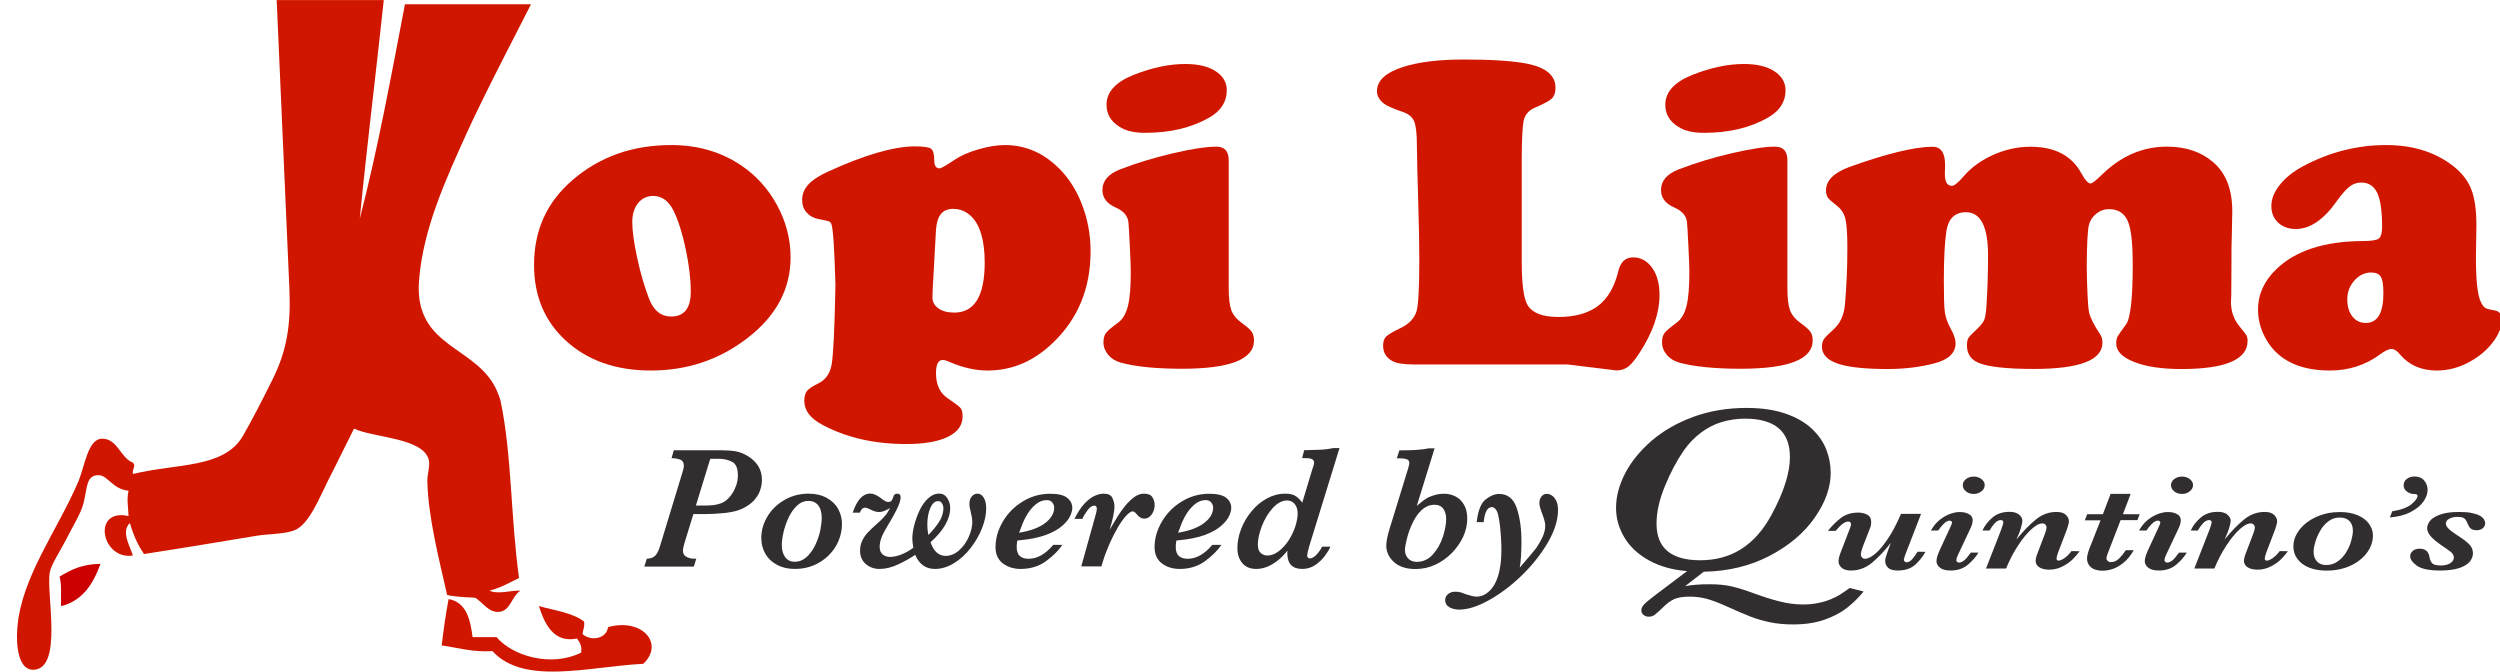 <?xml version="1.0" encoding="UTF-8"?> <!-- Generator: Adobe Illustrator 16.0.0, SVG Export Plug-In . SVG Version: 6.00 Build 0) --> <svg xmlns="http://www.w3.org/2000/svg" xmlns:xlink="http://www.w3.org/1999/xlink" id="Layer_1" x="0px" y="0px" width="268px" height="72px" viewBox="0 0 268 72" style="enable-background:new 0 0 268 72;" xml:space="preserve"> <style type="text/css"> <![CDATA[ .st0{fill:#CC0000;} .st1{fill:#322E2F;} .st2{fill:#D11600;} ]]> </style> <g> <path class="st1" d="M199.78,63.41c-0.54,0.66-1.14,1.24-1.78,1.75s-1.45,0.93-2.41,1.27s-2.1,0.51-3.4,0.51 c-0.89,0-1.72-0.08-2.48-0.24c-0.76-0.16-1.46-0.36-2.1-0.62c-0.64-0.25-1.46-0.6-2.45-1.05c-0.86-0.39-1.59-0.67-2.17-0.83 s-1.21-0.24-1.87-0.24c-0.71,0-1.25,0.09-1.64,0.26c-0.38,0.18-0.78,0.46-1.18,0.86c-0.4,0.39-0.7,0.66-0.89,0.81 s-0.42,0.22-0.69,0.22c-0.19,0-0.36-0.06-0.53-0.19c-0.16-0.13-0.24-0.29-0.24-0.49c0-0.21,0.1-0.43,0.31-0.65 c0.21-0.22,0.63-0.57,1.27-1.05l3.33-2.51c-1.56-0.12-2.91-0.5-4.06-1.13c-1.15-0.63-2.03-1.43-2.64-2.43 c-0.61-1-0.92-2.07-0.92-3.22c0-1.22,0.33-2.46,0.98-3.71c0.65-1.25,1.6-2.41,2.83-3.48c1.24-1.06,2.72-1.92,4.47-2.56 c1.74-0.64,3.64-0.96,5.71-0.96c1.63,0,3.03,0.21,4.21,0.62c1.17,0.41,2.12,0.96,2.82,1.64c0.71,0.68,1.22,1.42,1.53,2.23 s0.46,1.63,0.46,2.47c0,1.57-0.57,3.17-1.71,4.8c-1.14,1.64-2.75,3-4.83,4.09s-4.44,1.66-7.07,1.71l-2,1.55 c0.71-0.14,1.59-0.21,2.62-0.21c0.92,0,1.72,0.08,2.4,0.24c0.68,0.16,1.51,0.42,2.48,0.78c0.91,0.33,1.78,0.61,2.63,0.82 c0.85,0.22,1.68,0.33,2.5,0.33c0.59,0,1.14-0.05,1.65-0.16c0.51-0.1,0.96-0.24,1.36-0.41c0.39-0.17,0.71-0.32,0.94-0.47 c0.23-0.14,0.59-0.39,1.07-0.73L199.78,63.41z M191.88,49c0-2.75-1.61-4.12-4.82-4.12c-0.84,0-1.66,0.12-2.45,0.35 c-0.79,0.23-1.54,0.61-2.24,1.13c-0.71,0.52-1.34,1.18-1.91,1.99c-0.76,1.12-1.43,2.4-2.01,3.83c-0.58,1.43-0.87,2.74-0.87,3.95 c0,2.62,1.56,3.93,4.69,3.93c3.34,0,5.88-1.62,7.63-4.86C191.23,52.75,191.88,50.69,191.88,49z"></path> <path class="st1" d="M206.41,59.15c-0.25,0.47-0.61,0.93-1.07,1.36c-0.47,0.43-1.1,0.65-1.9,0.65c-0.49,0-0.84-0.1-1.05-0.31 c-0.2-0.21-0.3-0.45-0.3-0.73c0-0.12,0.03-0.28,0.09-0.47c0.06-0.19,0.13-0.41,0.22-0.65l0.3-0.81c-0.64,0.83-1.31,1.53-1.99,2.11 c-0.69,0.58-1.45,0.86-2.29,0.86c-0.43,0-0.76-0.1-0.99-0.29c-0.23-0.2-0.34-0.43-0.34-0.69c0-0.25,0.08-0.59,0.25-1.02l0.91-2.36 c0.12-0.29,0.18-0.49,0.18-0.62c0-0.06-0.02-0.12-0.07-0.18c-0.04-0.06-0.12-0.09-0.23-0.09c-0.36,0-0.8,0.33-1.35,1h-0.83 c0.41-0.52,0.87-0.98,1.37-1.37s1.13-0.59,1.89-0.59c0.35,0,0.66,0.07,0.95,0.22s0.43,0.41,0.43,0.81c0,0.23-0.04,0.44-0.12,0.63 l-0.74,1.9c-0.17,0.44-0.25,0.76-0.25,0.95c0,0.1,0.04,0.21,0.12,0.3c0.08,0.1,0.2,0.14,0.34,0.14c0.28,0,0.63-0.17,1.05-0.51 s0.87-0.87,1.36-1.59s0.97-1.63,1.44-2.71h2.15l-1.69,4.36c-0.11,0.31-0.16,0.5-0.16,0.56s0.03,0.12,0.09,0.18 c0.06,0.06,0.12,0.09,0.19,0.09c0.22,0,0.44-0.12,0.64-0.36c0.2-0.24,0.39-0.5,0.55-0.77H206.41z"></path> <path class="st1" d="M212.76,52.01c0,0.26-0.12,0.48-0.35,0.66s-0.5,0.28-0.82,0.28c-0.34,0-0.62-0.09-0.84-0.28 c-0.23-0.18-0.34-0.4-0.34-0.66c0-0.25,0.11-0.46,0.34-0.65c0.22-0.18,0.51-0.27,0.84-0.27c0.22,0,0.41,0.04,0.59,0.13 c0.18,0.08,0.32,0.19,0.42,0.33C212.71,51.68,212.76,51.83,212.76,52.01z M212.09,59.24c-0.24,0.41-0.6,0.84-1.1,1.27 s-1.13,0.65-1.88,0.65c-0.51,0-0.89-0.1-1.14-0.3c-0.25-0.2-0.38-0.43-0.38-0.7c0-0.28,0.11-0.66,0.33-1.15l1.17-2.53 c0.11-0.23,0.17-0.38,0.17-0.47c0-0.05-0.03-0.1-0.08-0.14c-0.05-0.04-0.12-0.06-0.18-0.06c-0.2,0-0.43,0.13-0.67,0.38 c-0.25,0.25-0.43,0.48-0.55,0.68h-0.79c0.36-0.63,0.82-1.11,1.39-1.46c0.57-0.34,1.14-0.52,1.71-0.52c0.4,0,0.73,0.08,0.99,0.23 c0.26,0.15,0.39,0.36,0.39,0.62c0,0.27-0.07,0.54-0.2,0.82l-1.41,3c-0.1,0.21-0.14,0.38-0.14,0.5c0,0.06,0.03,0.11,0.08,0.17 c0.06,0.05,0.12,0.08,0.19,0.08c0.18,0,0.37-0.08,0.56-0.23s0.43-0.43,0.72-0.84H212.09z"></path> <path class="st1" d="M222.93,59.09c-0.17,0.25-0.4,0.53-0.7,0.83c-0.3,0.3-0.67,0.57-1.12,0.8c-0.45,0.23-0.93,0.35-1.44,0.35 c-0.45,0-0.8-0.09-1.06-0.26c-0.26-0.17-0.39-0.4-0.39-0.68c0-0.22,0.08-0.52,0.23-0.9l0.66-1.73c0.19-0.47,0.28-0.79,0.28-0.97 c0-0.1-0.04-0.2-0.12-0.29s-0.19-0.13-0.34-0.13c-0.33,0-0.72,0.22-1.19,0.65c-0.47,0.43-0.95,1.02-1.43,1.76 c-0.48,0.74-0.9,1.55-1.26,2.43h-2.15l1.64-4.2c0.14-0.42,0.22-0.66,0.22-0.73c0-0.06-0.02-0.12-0.05-0.18 c-0.04-0.06-0.11-0.09-0.21-0.09c-0.24,0-0.46,0.12-0.67,0.35s-0.4,0.49-0.55,0.77h-0.76c0.23-0.51,0.58-0.97,1.06-1.38 s1.08-0.62,1.82-0.62c0.47,0,0.82,0.1,1.05,0.3c0.23,0.2,0.35,0.42,0.35,0.64c0,0.12-0.03,0.31-0.1,0.57 c-0.06,0.25-0.14,0.49-0.22,0.71l-0.32,0.74c0.75-0.91,1.45-1.63,2.11-2.16c0.66-0.53,1.39-0.79,2.19-0.79 c0.46,0,0.8,0.11,1.01,0.32c0.21,0.21,0.32,0.44,0.32,0.69c0,0.15-0.07,0.44-0.22,0.87l-0.95,2.49c-0.11,0.31-0.16,0.53-0.16,0.65 c0,0.05,0.02,0.09,0.06,0.14c0.04,0.04,0.09,0.06,0.16,0.06c0.17,0,0.38-0.1,0.65-0.28c0.26-0.19,0.5-0.43,0.73-0.74L222.93,59.09 L222.93,59.09z"></path> <path class="st1" d="M229.38,55.1l-0.25,0.66h-1.8l-1.37,3.54c-0.1,0.25-0.15,0.44-0.15,0.55c0,0.1,0.04,0.19,0.13,0.28 c0.09,0.08,0.19,0.13,0.32,0.13c0.35,0,0.66-0.13,0.92-0.4c0.27-0.27,0.5-0.56,0.71-0.88h0.85c-0.34,0.59-0.72,1.05-1.14,1.38 c-0.43,0.33-0.82,0.55-1.2,0.66c-0.37,0.11-0.71,0.16-1.02,0.16c-0.52,0-0.92-0.12-1.21-0.35c-0.29-0.24-0.44-0.56-0.44-0.95 c0-0.27,0.09-0.64,0.27-1.11l1.18-2.99h-1.69l0.26-0.66h1.68l0.83-2.18h2.15l-0.83,2.18h1.8V55.1z"></path> <path class="st1" d="M235.09,52.01c0,0.26-0.12,0.48-0.35,0.66s-0.5,0.28-0.82,0.28c-0.34,0-0.62-0.09-0.85-0.28 c-0.22-0.18-0.34-0.4-0.34-0.66c0-0.25,0.11-0.46,0.34-0.65c0.23-0.18,0.51-0.27,0.85-0.27c0.22,0,0.41,0.04,0.59,0.13 c0.18,0.08,0.32,0.19,0.42,0.33C235.04,51.68,235.09,51.83,235.09,52.01z M234.42,59.24c-0.24,0.41-0.6,0.84-1.1,1.27 s-1.13,0.65-1.88,0.65c-0.51,0-0.89-0.1-1.14-0.3c-0.25-0.2-0.38-0.43-0.38-0.7c0-0.28,0.11-0.66,0.33-1.15l1.17-2.53 c0.11-0.23,0.17-0.38,0.17-0.47c0-0.05-0.03-0.1-0.08-0.14c-0.05-0.04-0.12-0.06-0.18-0.06c-0.21,0-0.43,0.13-0.68,0.38 c-0.24,0.25-0.43,0.48-0.55,0.68h-0.8c0.36-0.63,0.82-1.11,1.39-1.46c0.57-0.34,1.14-0.52,1.71-0.52c0.4,0,0.73,0.08,0.99,0.23 c0.26,0.15,0.39,0.36,0.39,0.62c0,0.27-0.07,0.54-0.2,0.82l-1.41,3c-0.1,0.21-0.14,0.38-0.14,0.5c0,0.06,0.03,0.11,0.09,0.17 c0.06,0.05,0.12,0.08,0.19,0.08c0.18,0,0.37-0.08,0.56-0.23s0.43-0.43,0.72-0.84H234.42z"></path> <path class="st1" d="M245.26,59.09c-0.17,0.25-0.4,0.53-0.7,0.83c-0.3,0.3-0.67,0.57-1.12,0.8c-0.45,0.23-0.93,0.35-1.44,0.35 c-0.45,0-0.8-0.09-1.06-0.26c-0.26-0.17-0.39-0.4-0.39-0.68c0-0.22,0.08-0.52,0.23-0.9l0.66-1.73c0.19-0.47,0.28-0.79,0.28-0.97 c0-0.1-0.04-0.2-0.12-0.29s-0.2-0.13-0.34-0.13c-0.32,0-0.72,0.22-1.19,0.65c-0.47,0.43-0.95,1.02-1.43,1.76 c-0.48,0.74-0.9,1.55-1.26,2.43h-2.15l1.64-4.2c0.14-0.42,0.22-0.66,0.22-0.73c0-0.06-0.02-0.12-0.05-0.18 c-0.04-0.06-0.11-0.09-0.21-0.09c-0.23,0-0.46,0.12-0.67,0.35s-0.4,0.49-0.55,0.77h-0.76c0.23-0.51,0.58-0.97,1.06-1.38 s1.08-0.62,1.82-0.62c0.47,0,0.82,0.1,1.05,0.3c0.23,0.2,0.35,0.42,0.35,0.64c0,0.12-0.03,0.31-0.1,0.57 c-0.07,0.25-0.14,0.49-0.23,0.71l-0.32,0.74c0.75-0.91,1.45-1.63,2.11-2.16c0.66-0.53,1.38-0.79,2.19-0.79 c0.46,0,0.8,0.11,1.01,0.32c0.21,0.21,0.32,0.44,0.32,0.69c0,0.15-0.07,0.44-0.22,0.87l-0.95,2.49c-0.11,0.31-0.16,0.53-0.16,0.65 c0,0.05,0.02,0.09,0.06,0.14c0.04,0.04,0.09,0.06,0.16,0.06c0.17,0,0.38-0.1,0.65-0.28c0.26-0.19,0.5-0.43,0.73-0.74L245.26,59.09 L245.26,59.09z"></path> <path class="st1" d="M254.38,57.41c0,0.48-0.12,0.94-0.36,1.4c-0.24,0.45-0.58,0.86-1.04,1.22c-0.45,0.36-0.98,0.64-1.58,0.84 c-0.6,0.2-1.27,0.3-1.99,0.3c-0.71,0-1.33-0.11-1.87-0.32c-0.54-0.22-0.95-0.52-1.25-0.92c-0.29-0.39-0.44-0.84-0.44-1.34 c0-0.64,0.22-1.24,0.67-1.82c0.45-0.57,1.05-1.03,1.82-1.37c0.77-0.34,1.6-0.51,2.5-0.51c0.74,0,1.38,0.12,1.92,0.35 c0.54,0.23,0.94,0.54,1.21,0.93C254.24,56.55,254.38,56.96,254.38,57.41z M252.23,56.91c0-0.44-0.12-0.79-0.36-1.05 c-0.24-0.25-0.59-0.38-1.05-0.38c-0.45,0-0.86,0.13-1.21,0.4c-0.36,0.27-0.65,0.6-0.88,1.01c-0.23,0.4-0.41,0.81-0.53,1.22 s-0.18,0.76-0.18,1.06c0,0.41,0.12,0.75,0.35,1.01c0.24,0.26,0.57,0.39,0.99,0.39c0.47,0,0.9-0.13,1.26-0.4 c0.37-0.26,0.67-0.59,0.91-1c0.24-0.4,0.42-0.81,0.53-1.23C252.17,57.53,252.23,57.18,252.23,56.91z"></path> <path class="st1" d="M260.24,52.52c0,0.4-0.15,0.82-0.45,1.25s-0.76,0.8-1.37,1.12c-0.61,0.32-1.36,0.51-2.23,0.58l0.26-0.66 c0.94-0.15,1.63-0.4,2.06-0.76s0.65-0.66,0.65-0.89c0-0.08-0.03-0.13-0.08-0.16c-0.05-0.03-0.14-0.04-0.28-0.04 c-0.27,0-0.53-0.08-0.77-0.26c-0.24-0.17-0.36-0.4-0.36-0.68c0-0.28,0.12-0.51,0.34-0.68c0.22-0.17,0.5-0.26,0.82-0.26 c0.45,0,0.79,0.14,1.04,0.43C260.12,51.81,260.24,52.14,260.24,52.52z"></path> <path class="st1" d="M266.41,56.1c0,0.2-0.08,0.37-0.25,0.52c-0.16,0.15-0.39,0.22-0.67,0.22c-0.22,0-0.39-0.04-0.51-0.1 c-0.12-0.07-0.22-0.16-0.29-0.28c-0.07-0.12-0.15-0.3-0.26-0.53c-0.06-0.16-0.16-0.29-0.29-0.38c-0.13-0.09-0.37-0.14-0.72-0.14 c-0.31,0-0.6,0.06-0.84,0.19c-0.25,0.13-0.38,0.3-0.38,0.51c0,0.14,0.05,0.28,0.15,0.41c0.1,0.13,0.23,0.25,0.38,0.37 c0.15,0.12,0.38,0.28,0.69,0.49c0.59,0.38,1.02,0.7,1.28,0.97c0.27,0.26,0.4,0.59,0.4,0.97c0,0.31-0.12,0.61-0.34,0.89 c-0.23,0.28-0.61,0.51-1.14,0.69c-0.53,0.17-1.21,0.26-2.03,0.26c-1.19,0-2.02-0.17-2.5-0.52c-0.48-0.35-0.72-0.68-0.72-1.01 c0-0.21,0.09-0.4,0.28-0.57c0.19-0.17,0.43-0.24,0.74-0.24c0.62,0,0.97,0.31,1.06,0.94c0.04,0.27,0.14,0.48,0.29,0.63 c0.15,0.15,0.45,0.23,0.92,0.23c0.4,0,0.74-0.08,1-0.24s0.39-0.37,0.39-0.62c0-0.13-0.04-0.26-0.13-0.39 c-0.09-0.13-0.27-0.29-0.55-0.47c-0.49-0.32-0.89-0.61-1.21-0.86s-0.55-0.49-0.72-0.72c-0.16-0.23-0.25-0.47-0.25-0.72 c0-0.22,0.1-0.47,0.28-0.73c0.19-0.26,0.54-0.49,1.06-0.69c0.52-0.2,1.22-0.3,2.11-0.3c0.54,0,1,0.04,1.37,0.12 c0.37,0.08,0.66,0.18,0.86,0.3s0.34,0.25,0.42,0.39C266.37,55.83,266.41,55.97,266.41,56.1z"></path> </g> <g> <path class="st2" d="M71.96,15.55c2.88,0,5.4,0.75,7.58,2.24c1.56,1.07,2.81,2.46,3.75,4.18c0.98,1.79,1.46,3.67,1.46,5.62 c0,3.42-1.56,6.32-4.7,8.71c-2.99,2.28-6.41,3.42-10.27,3.42c-3.76,0-6.8-1.07-9.13-3.21c-2.27-2.08-3.4-4.78-3.4-8.12 c0-3.71,1.38-6.75,4.15-9.11C64.3,16.79,67.82,15.55,71.96,15.55z M70.07,21c-0.69,0-1.25,0.25-1.66,0.77 c-0.42,0.51-0.63,1.19-0.63,2.04c0,0.94,0.18,2.23,0.53,3.86s0.78,3.07,1.26,4.33c0.49,1.29,1.28,1.93,2.38,1.93 c1.4,0,2.1-0.89,2.1-2.67c0-1.32-0.18-2.82-0.53-4.51c-0.36-1.68-0.78-3.05-1.29-4.11C71.72,21.58,71,21.03,70.07,21z"></path> <path class="st2" d="M98.01,15.69c0.96,0,1.56,0.08,1.79,0.25s0.35,0.58,0.35,1.24c0,0.58,0.19,0.87,0.57,0.87 c0.16,0,0.69-0.3,1.58-0.9c0.68-0.46,1.54-0.84,2.58-1.14s1.99-0.46,2.84-0.46c2,0,3.79,0.69,5.36,2.08 c1.2,1.05,2.12,2.38,2.79,3.99c0.69,1.68,1.04,3.45,1.04,5.31c0,3.96-1.34,7.23-4.01,9.79c-2.06,2-4.4,3-7.03,3 c-1.34,0-2.71-0.32-4.13-0.94c-0.28-0.13-0.51-0.19-0.69-0.19c-0.47,0-0.71,0.47-0.71,1.41c0,1.24,0.42,2.14,1.25,2.69 c0.77,0.52,1.23,0.87,1.38,1.05c0.15,0.18,0.22,0.48,0.22,0.91c0,0.94-0.53,1.67-1.58,2.18c-1.05,0.51-2.54,0.77-4.46,0.77 c-3.42,0-6.4-0.68-8.97-2.05c-1.31-0.69-1.96-1.55-1.96-2.57c0-0.47,0.1-0.83,0.29-1.07c0.2-0.24,0.58-0.5,1.14-0.77 c0.82-0.38,1.32-1.06,1.5-2.05c0.18-0.99,0.32-3.84,0.41-8.54c-0.11-3.87-0.25-6.04-0.43-6.51c-0.06-0.16-0.15-0.26-0.27-0.31 c-0.12-0.05-0.51-0.13-1.17-0.26c-0.5-0.1-0.91-0.33-1.23-0.7c-0.32-0.37-0.47-0.81-0.47-1.33c0-0.63,0.22-1.18,0.66-1.66 c0.44-0.48,1.16-0.95,2.15-1.4C92.68,16.61,95.74,15.72,98.01,15.69z M100.34,24.61l-0.36,6.49c-0.01,0.27-0.02,0.53-0.02,0.78 c0,0.49,0.21,0.88,0.64,1.18c0.42,0.3,0.99,0.45,1.7,0.45c2.17,0,3.26-1.79,3.26-5.36c0-2.31-0.46-3.94-1.37-4.89 c-0.57-0.58-1.24-0.87-2.03-0.87C101.04,22.39,100.44,23.13,100.34,24.61z"></path> <path class="st2" d="M131.72,17.2v13.71c0,1.09,0.1,1.88,0.29,2.38c0.2,0.5,0.59,0.97,1.19,1.39c0.49,0.35,0.81,0.64,0.98,0.88 c0.16,0.25,0.25,0.55,0.25,0.93c0,2.03-2.57,3.04-7.72,3.04c-2.77,0-4.96-0.22-6.58-0.66c-0.55-0.16-1-0.43-1.33-0.83 c-0.33-0.4-0.51-0.84-0.51-1.34c0-0.42,0.09-0.75,0.26-0.99c0.17-0.24,0.61-0.61,1.32-1.13c0.49-0.36,0.83-0.95,1.04-1.77 c0.21-0.82,0.31-2.04,0.31-3.66c0-0.52-0.04-1.49-0.11-2.91c-0.07-1.42-0.12-2.25-0.15-2.49c-0.1-0.64-0.54-1.14-1.32-1.49 c-0.98-0.42-1.46-1.05-1.46-1.89c0-0.99,0.64-1.73,1.91-2.22c1.76-0.68,3.65-1.25,5.66-1.72c2.01-0.47,3.57-0.71,4.67-0.71 C131.29,15.73,131.72,16.22,131.72,17.2z M127.05,6.86c1.37,0,2.46,0.25,3.26,0.77c0.8,0.51,1.2,1.2,1.2,2.06 c0,1.21-0.61,2.17-1.82,2.88c-1.92,1.12-4.24,1.67-6.96,1.67c-1.15,0-2.06-0.22-2.74-0.66c-0.91-0.57-1.37-1.35-1.37-2.36 c0-1.35,0.97-2.42,2.9-3.19C123.5,7.25,125.34,6.86,127.05,6.86z"></path> <path class="st2" d="M163.13,17.18v10.83c0,2.44,0.21,4.01,0.64,4.72c0.52,0.83,1.61,1.25,3.28,1.25c1.79,0,3.21-0.4,4.25-1.18 c1.04-0.79,1.76-2.01,2.17-3.68c0.23-1.02,0.77-1.53,1.6-1.53s1.51,0.38,2.04,1.12c0.53,0.74,0.79,1.72,0.79,2.91 c0,1.95-0.72,4.04-2.17,6.25c-0.46,0.71-0.86,1.19-1.21,1.45c-0.35,0.26-0.76,0.39-1.25,0.39l-5.24-0.64h-16.5 c-1.08,0-1.85-0.13-2.29-0.38c-0.65-0.36-0.97-0.9-0.97-1.63c0-0.44,0.11-0.77,0.32-0.98c0.21-0.21,0.73-0.52,1.54-0.91 c0.9-0.42,1.47-1.02,1.72-1.79c0.2-0.64,0.3-2.53,0.3-5.64c0-1.45-0.04-3.53-0.12-6.26c-0.08-2.61-0.13-4.58-0.14-5.9 c0-1.26-0.1-2.12-0.3-2.59c-0.2-0.46-0.61-0.8-1.24-1c-1.04-0.36-1.7-0.65-1.98-0.87c-0.5-0.39-0.76-0.84-0.76-1.34 c0-1.15,0.95-2.02,2.86-2.62c1.62-0.52,3.79-0.78,6.51-0.78c3.05,0,5.33,0.16,6.84,0.47c1.95,0.42,2.93,1.27,2.93,2.55 c0,0.52-0.13,0.9-0.39,1.16c-0.26,0.25-0.89,0.59-1.9,1.02c-0.6,0.27-0.97,0.72-1.13,1.37C163.21,13.6,163.13,15,163.13,17.18z"></path> <path class="st2" d="M191.61,17.2v13.71c0,1.09,0.1,1.88,0.29,2.38c0.2,0.5,0.59,0.97,1.19,1.39c0.49,0.35,0.81,0.64,0.98,0.88 c0.17,0.25,0.25,0.55,0.25,0.93c0,2.03-2.57,3.04-7.72,3.04c-2.77,0-4.96-0.22-6.59-0.66c-0.55-0.16-0.99-0.43-1.33-0.83 c-0.34-0.4-0.51-0.84-0.51-1.34c0-0.42,0.08-0.75,0.26-0.99c0.17-0.24,0.62-0.61,1.32-1.13c0.49-0.36,0.83-0.95,1.04-1.77 c0.21-0.82,0.31-2.04,0.31-3.66c0-0.52-0.04-1.49-0.11-2.91s-0.12-2.25-0.15-2.49c-0.09-0.64-0.54-1.14-1.32-1.49 c-0.98-0.42-1.46-1.05-1.46-1.89c0-0.99,0.64-1.73,1.91-2.22c1.76-0.68,3.65-1.25,5.66-1.72c2.02-0.47,3.57-0.71,4.67-0.71 C191.18,15.73,191.61,16.22,191.61,17.2z M186.94,6.86c1.37,0,2.46,0.25,3.26,0.77c0.8,0.51,1.21,1.2,1.21,2.06 c0,1.21-0.61,2.17-1.82,2.88c-1.92,1.12-4.24,1.67-6.96,1.67c-1.15,0-2.06-0.22-2.74-0.66c-0.91-0.57-1.37-1.35-1.37-2.36 c0-1.35,0.97-2.42,2.9-3.19C183.39,7.25,185.22,6.86,186.94,6.86z"></path> <path class="st2" d="M207.16,15.73c0.9,0,1.35,0.64,1.35,1.91c0,0.02,0,0.15,0,0.4c-0.02,0.25-0.02,0.46-0.02,0.61 c0,0.85,0.25,1.27,0.75,1.27c0.27,0,0.68-0.34,1.25-1.01c0.85-0.98,1.92-1.75,3.21-2.32s2.61-0.86,3.96-0.86 c2.63,0,4.45,0.96,5.48,2.88c0.39,0.71,0.71,1.06,0.97,1.06c0.17,0,0.58-0.32,1.22-0.95c2.05-2,4.37-3,6.96-3 c2.03,0,3.69,0.56,4.98,1.68c1.35,1.17,2.03,2.91,2.03,5.24c0,0.5-0.02,1.35-0.05,2.55c-0.03,0.41-0.04,1.65-0.04,3.71 c0,1.32-0.01,2.25-0.02,2.78c-0.02,0.33-0.03,0.57-0.03,0.71c0,1.01,0.32,1.89,0.95,2.64c0.38,0.46,0.61,0.76,0.7,0.91 c0.09,0.15,0.13,0.35,0.13,0.6c0,2.01-2.37,3.02-7.1,3.02c-2.09,0-3.78-0.25-5.06-0.76c-1.28-0.5-1.92-1.16-1.92-1.98 c0-0.32,0.04-0.55,0.13-0.72s0.39-0.6,0.91-1.31c0.49-0.65,0.73-2.79,0.73-6.44c0-2.12-0.15-3.6-0.45-4.44 c-0.35-0.99-1.04-1.49-2.08-1.49c-0.52,0-0.98,0.16-1.38,0.49c-0.4,0.32-0.67,0.73-0.79,1.22c-0.14,0.57-0.22,2.08-0.23,4.53 c0.04,2.64,0.13,4.25,0.25,4.82c0.12,0.57,0.51,1.35,1.19,2.36c0.16,0.24,0.24,0.53,0.24,0.9c0,1.87-2.45,2.81-7.34,2.81 c-2.94,0-4.92-0.22-5.95-0.66c-0.82-0.35-1.23-0.96-1.23-1.84c0-0.39,0.05-0.67,0.16-0.83c0.1-0.16,0.45-0.52,1.05-1.08 c0.34-0.33,0.57-0.64,0.67-0.93s0.18-0.82,0.22-1.59c0.11-1.73,0.16-3.48,0.16-5.24c0-3.08-0.79-4.63-2.36-4.63 c-1.18,0-1.88,0.66-2.1,1.98c-0.19,1.24-0.28,3.02-0.28,5.33c0,1.73,0.03,2.87,0.11,3.4c0.07,0.53,0.26,1.09,0.58,1.68 c0.38,0.68,0.57,1.23,0.57,1.65c0,1.02-0.72,1.73-2.15,2.13c-1.56,0.42-3.27,0.64-5.14,0.64c-2.42,0-4.2-0.19-5.34-0.58 c-1.13-0.38-1.7-1-1.7-1.83c0-0.31,0.07-0.58,0.22-0.8c0.15-0.22,0.49-0.56,1.03-1.04c0.71-0.64,1.12-1.53,1.22-2.67 c0.17-1.95,0.26-3.97,0.26-6.07c0-1.49-0.07-2.54-0.22-3.13s-0.47-1.07-0.96-1.43c-0.47-0.36-0.78-0.64-0.91-0.82 c-0.13-0.19-0.2-0.45-0.2-0.78c0-1.05,0.83-1.89,2.48-2.5C202.2,16.48,205.18,15.75,207.16,15.73z"></path> <path class="st2" d="M255.8,15.55c2.74,0,5.06,0.69,6.96,2.08c1.01,0.74,1.71,1.59,2.11,2.54c0.4,0.95,0.6,2.26,0.6,3.93 l-0.05,3.52c0,2.44,0.17,4.02,0.52,4.74c0.17,0.35,0.34,0.57,0.5,0.66s0.49,0.18,0.99,0.26s0.76,0.41,0.76,0.99 c0,0.75-0.3,1.54-0.91,2.36c-0.61,0.82-1.39,1.5-2.35,2.05c-1.18,0.69-2.41,1.04-3.71,1.04c-1.65,0-2.96-0.57-3.92-1.7 c-0.33-0.41-0.64-0.61-0.92-0.61c-0.31,0-0.73,0.2-1.25,0.59c-1.57,1.15-3.36,1.72-5.36,1.72c-2.06,0-3.73-0.44-5-1.32 c-0.83-0.58-1.5-1.34-1.98-2.28c-0.49-0.93-0.73-1.91-0.73-2.94c0-1.63,0.66-3.08,1.98-4.34c2.06-1.98,5.14-2.98,9.25-3 c0.91,0,1.49-0.09,1.72-0.27c0.23-0.18,0.35-0.6,0.35-1.26c0-1.67-0.17-2.88-0.52-3.62s-0.91-1.12-1.7-1.12 c-0.47,0-0.89,0.14-1.26,0.43c-0.37,0.28-0.83,0.8-1.38,1.56c-1.4,2-2.87,2.99-4.39,2.99c-0.77,0-1.4-0.23-1.89-0.68 c-0.49-0.46-0.73-1.05-0.73-1.79c0-0.76,0.3-1.51,0.91-2.27c0.61-0.76,1.43-1.42,2.47-1.98C249.72,16.3,252.7,15.55,255.8,15.55z M254.21,29.21c-0.69,0-1.29,0.28-1.81,0.85c-0.51,0.57-0.77,1.25-0.77,2.03c0,0.76,0.18,1.37,0.54,1.83s0.84,0.7,1.44,0.7 c1.26,0,1.89-1.06,1.89-3.19c0-0.86-0.09-1.45-0.27-1.75C255.06,29.38,254.72,29.23,254.21,29.21z"></path> </g> <path class="st0" d="M10.77,60.45c-0.78,2.14-1.9,3.95-4.23,4.53c-0.02-1.08,0.09-2.31-0.15-3.17C7.58,61.08,8.85,60.45,10.77,60.45 z"></path> <g> <path class="st2" d="M29.66,0.01c3.83,0,7.65,0,11.48,0c-0.83,7.83-1.8,15.53-2.57,23.42c1.91-7.36,3.35-15.19,4.84-22.97 c4.48,0,9.03,0,13.51,0c-0.09,0.24-4.9,9.41-6.86,13.75c-2.25,4.98-4.71,10.3-5.14,15.86c-0.57,7.41,6.47,6.94,8.46,12.09 c0.09,0.23,0.25,0.64,0.3,0.91c1.19,5.69,1.06,12.37,1.96,18.89c-1.01,0.5-1.97,1.05-3.17,1.36c0.95,0.43,2.27-0.05,3.32,0 c-0.95,0.6-1.04,2.14-2.27,2.27c-1.09,0.11-1.63-0.88-2.57-1.51c-1.05-0.06-2.13-0.09-3.02-0.3c-0.81-3.63-2.04-8.29-2.12-12.24 c-0.01-0.7,0.32-1.66,0.15-2.27c-0.64-2.36-5.95-2.34-8.01-3.32c-0.93,1.82-1.82,3.7-2.87,5.74c-0.75,1.47-1.92,4.5-3.47,5.14 c-1.07,0.44-2.78,0.39-4.08,0.6c-4.05,0.67-7.92,1.32-12.09,1.96c-0.66-0.95-1.16-2.06-1.51-3.32c-1.08,0.93,0.22,2.86,0.3,3.48 c-3.36,0.51-4.42-5.12-0.45-4.23c-0.04-1.09-0.21-1.7,0-2.72c-1.7-0.15-2.22-1.63-3.17-1.66c-1.4-0.04-1.23,1.31-1.66,3.02 c-0.27,1.07-1.15,2.46-1.81,3.78c-0.6,1.19-1.68,2.81-1.81,3.63C4.94,63.69,6.81,71.81,3.52,71.8c-1.47-0.01-1.84-2.39-1.66-4.53 c0.44-5.4,4.26-10.35,6.5-15.56c0.74-1.72,1.04-4.66,2.57-4.68c1.68-0.03,1.95,2.03,3.32,2.57c0.37,0.37-0.11,0.66,0,1.21 c4.71-1.15,9.76-0.58,11.79-4.08c1.04-1.8,2.2-4.08,3.17-6.04c1.49-3.01,2-5.69,1.81-9.82C30.58,21.18,29.68,0.19,29.66,0.01z"></path> <path class="st2" d="M48.09,64.22c1.88,0.34,2.32,2.12,2.57,4.08c0.86,0,1.71,0,2.57,0c1.73,2.04,5.88,3.25,9.07,1.66 c0.11-0.76-0.17-1.14-0.45-1.51c-2.51,0.52-3.48-1.6-4.08-3.48c1.69,0.48,3.62,0.71,4.84,1.66c0.1,0.61-0.14,0.86-0.15,1.36 c0.94,0.79,2.57,0.47,2.72-0.76c3.63-1.02,6.09,1.75,3.78,3.93c-5.86,0.3-12.77,2.35-16.17-1.36c-2.14,0.13-3.67-0.36-5.44-0.61 C47.55,67.51,47.78,65.83,48.09,64.22z"></path> </g> <g> <path class="st1" d="M81.68,51.43c0,0.39-0.07,0.77-0.2,1.15c-0.13,0.38-0.35,0.72-0.65,1.06c-0.3,0.33-0.7,0.62-1.2,0.86 c-0.51,0.25-1.15,0.41-1.92,0.49s-1.5,0.12-2.18,0.12h-1.2l-0.95,3.09c-0.11,0.39-0.17,0.66-0.17,0.81c0,0.33,0.13,0.56,0.39,0.69 c0.26,0.13,0.52,0.19,0.78,0.19h0.26l-0.26,0.85h-5.31l0.27-0.85c0.39,0,0.69-0.11,0.9-0.32c0.21-0.21,0.39-0.57,0.53-1.08 l2.37-7.79c0.11-0.36,0.17-0.6,0.17-0.72c0-0.38-0.13-0.61-0.4-0.71c-0.26-0.1-0.57-0.15-0.92-0.15l0.24-0.85h5.1 c0.61,0,1.12,0.04,1.53,0.11c0.41,0.07,0.81,0.23,1.22,0.46C81.15,49.47,81.68,50.33,81.68,51.43z M79.1,50.96 c0-0.77-0.21-1.25-0.63-1.46c-0.42-0.21-0.9-0.32-1.44-0.32h-0.89l-1.54,5.01h1.11c0.98,0,1.7-0.19,2.15-0.56 c0.21-0.18,0.42-0.41,0.61-0.69c0.19-0.28,0.34-0.59,0.46-0.93C79.04,51.67,79.1,51.32,79.1,50.96z"></path> <path class="st1" d="M90.26,56.17c0,0.61-0.12,1.21-0.36,1.79c-0.24,0.58-0.59,1.1-1.05,1.56s-1,0.82-1.61,1.08 c-0.61,0.26-1.29,0.39-2.02,0.39c-0.72,0-1.35-0.14-1.89-0.42c-0.54-0.28-0.97-0.67-1.27-1.18c-0.3-0.51-0.45-1.08-0.45-1.72 c0-0.82,0.23-1.6,0.68-2.34s1.07-1.32,1.85-1.76c0.78-0.44,1.63-0.65,2.53-0.65c0.76,0,1.4,0.15,1.95,0.45 c0.54,0.3,0.96,0.69,1.23,1.19S90.26,55.6,90.26,56.17z M88.09,55.53c0-0.57-0.12-1.02-0.36-1.34c-0.24-0.32-0.6-0.49-1.07-0.49 c-0.46,0-0.87,0.17-1.23,0.51c-0.36,0.34-0.66,0.78-0.9,1.29c-0.24,0.52-0.42,1.04-0.54,1.57c-0.12,0.53-0.18,0.98-0.18,1.36 c0,0.53,0.12,0.96,0.36,1.29c0.24,0.33,0.58,0.5,1.01,0.5c0.49,0,0.91-0.17,1.29-0.51c0.38-0.34,0.68-0.77,0.93-1.29 s0.42-1.04,0.54-1.58C88.03,56.32,88.09,55.88,88.09,55.53z"></path> <path class="st1" d="M105.72,54.49c0,0.67-0.15,1.38-0.44,2.12c-0.29,0.75-0.7,1.45-1.22,2.13c-0.52,0.67-1.12,1.22-1.79,1.63 c-0.67,0.41-1.35,0.62-2.04,0.62c-0.99,0-1.69-0.5-2.12-1.51c-0.53,0.36-1.14,0.7-1.82,1.02s-1.35,0.49-2.01,0.49 c-0.56,0-1.04-0.17-1.46-0.52c-0.41-0.35-0.62-0.83-0.62-1.44c0-0.4,0.08-0.76,0.24-1.09s0.37-0.63,0.62-0.89 c0.25-0.27,0.6-0.59,1.04-0.98c0.16-0.14,0.34-0.31,0.54-0.52c0.2-0.21,0.32-0.34,0.37-0.41c0.04-0.06,0.11-0.17,0.2-0.32 c0.09-0.15,0.16-0.27,0.21-0.36c-0.23,0.13-0.44,0.23-0.62,0.31c-0.18,0.08-0.37,0.12-0.57,0.12c-0.27,0-0.57-0.09-0.9-0.26 c-0.26-0.14-0.46-0.21-0.59-0.21c-0.25,0-0.44,0.18-0.56,0.54h-0.77c0.45-1.36,1.08-2.05,1.88-2.05c0.38,0,0.83,0.22,1.37,0.66 c0.21,0.16,0.4,0.24,0.57,0.24c0.15,0,0.27-0.05,0.34-0.14c0.07-0.09,0.14-0.24,0.2-0.43c0.06-0.21,0.19-0.32,0.4-0.32 c0.25,0,0.38,0.13,0.38,0.38c0,0.29-0.13,0.72-0.4,1.27c-0.27,0.55-0.48,0.94-0.64,1.18c-0.25,0.42-0.44,0.76-0.59,1.01 c-0.14,0.25-0.26,0.48-0.35,0.68c-0.09,0.2-0.15,0.4-0.2,0.6c-0.05,0.2-0.07,0.4-0.07,0.59c0,0.36,0.11,0.63,0.33,0.81 c0.22,0.17,0.47,0.26,0.75,0.26c0.78,0,1.62-0.33,2.53-0.98c-0.07-0.42-0.11-0.74-0.11-0.97c0-0.41,0.07-0.89,0.2-1.43 c0.14-0.55,0.33-1.08,0.58-1.61s0.56-0.96,0.92-1.29c0.36-0.34,0.75-0.51,1.18-0.51c0.36,0,0.65,0.16,0.86,0.48 c0.21,0.32,0.32,0.67,0.32,1.05c0,1.2-0.7,2.43-2.11,3.69c0.34,0.97,0.88,1.46,1.62,1.46c0.52,0,1-0.2,1.44-0.59 c0.44-0.39,0.79-0.88,1.04-1.45c0.26-0.58,0.38-1.12,0.38-1.63c0-0.28-0.09-0.76-0.26-1.45c-0.04-0.15-0.05-0.3-0.05-0.45 c0-0.35,0.09-0.62,0.26-0.81c0.17-0.19,0.37-0.29,0.6-0.29c0.28,0,0.5,0.14,0.67,0.42C105.63,53.63,105.72,54.01,105.72,54.49z M101.13,54.47c0-0.19-0.05-0.36-0.15-0.52c-0.1-0.16-0.24-0.23-0.42-0.23c-0.33,0-0.61,0.24-0.82,0.72 c-0.22,0.48-0.33,1.09-0.33,1.83c0,0.35,0.04,0.72,0.11,1.08c0.4-0.4,0.77-0.84,1.1-1.33S101.13,55.02,101.13,54.47z"></path> <path class="st1" d="M114.95,54.45c0,0.25-0.08,0.54-0.23,0.87c-0.15,0.33-0.43,0.68-0.84,1.04c-0.41,0.37-0.99,0.69-1.75,0.98 c-0.76,0.28-1.71,0.48-2.85,0.58l-0.22,0.02c-0.05,0.25-0.07,0.47-0.07,0.68c0,0.45,0.11,0.78,0.33,0.98 c0.22,0.2,0.53,0.3,0.95,0.3c0.92,0,1.8-0.5,2.64-1.49h0.97c-0.38,0.58-0.95,1.16-1.73,1.73c-0.77,0.57-1.69,0.85-2.75,0.85 c-0.73,0-1.36-0.2-1.89-0.59c-0.52-0.4-0.79-0.98-0.79-1.74c0-0.94,0.26-1.85,0.78-2.74c0.52-0.89,1.23-1.61,2.13-2.16 s1.88-0.83,2.94-0.83c0.85,0,1.46,0.14,1.82,0.43C114.76,53.65,114.95,54.01,114.95,54.45z M113.01,54.42 c0-0.2-0.07-0.39-0.21-0.56c-0.14-0.17-0.33-0.25-0.58-0.25c-0.43,0-0.82,0.15-1.18,0.45s-0.66,0.65-0.9,1.05 c-0.25,0.41-0.45,0.82-0.6,1.23c-0.16,0.42-0.25,0.68-0.29,0.77c1.24-0.21,2.18-0.56,2.82-1.06 C112.69,55.56,113.01,55.01,113.01,54.42z"></path> <path class="st1" d="M123.78,54.13c0,0.38-0.11,0.73-0.32,1.02c-0.21,0.3-0.48,0.45-0.81,0.45c-0.28,0-0.54-0.16-0.81-0.49 c-0.15-0.19-0.29-0.29-0.43-0.29c-0.17,0-0.39,0.16-0.68,0.46c-0.29,0.31-0.58,0.72-0.89,1.24c-0.3,0.51-0.6,1.11-0.9,1.77 c-0.29,0.67-0.55,1.35-0.76,2.05l-0.11,0.38h-2.16l1.44-5.16c0.15-0.5,0.23-0.84,0.23-1.04c0-0.07-0.02-0.15-0.07-0.22 c-0.04-0.07-0.11-0.1-0.2-0.1c-0.24,0-0.48,0.17-0.73,0.5c-0.24,0.33-0.43,0.64-0.55,0.92h-0.85c0.36-0.71,0.72-1.26,1.09-1.65 s0.73-0.66,1.08-0.82c0.35-0.15,0.66-0.23,0.95-0.23c0.49,0,0.81,0.15,0.95,0.46s0.22,0.61,0.22,0.9c0,0.53-0.17,1.37-0.52,2.52 c0.35-0.6,0.64-1.08,0.86-1.44c0.22-0.36,0.49-0.74,0.8-1.12c0.31-0.38,0.64-0.7,0.98-0.95c0.35-0.25,0.68-0.37,1.02-0.37 c0.47,0,0.78,0.13,0.94,0.4C123.71,53.6,123.78,53.86,123.78,54.13z"></path> <path class="st1" d="M131.99,54.45c0,0.25-0.08,0.54-0.23,0.87c-0.15,0.33-0.43,0.68-0.84,1.04c-0.41,0.37-0.99,0.69-1.74,0.98 c-0.76,0.28-1.71,0.48-2.85,0.58l-0.22,0.02c-0.05,0.25-0.07,0.47-0.07,0.68c0,0.45,0.11,0.78,0.33,0.98 c0.22,0.2,0.53,0.3,0.95,0.3c0.92,0,1.8-0.5,2.64-1.49h0.97c-0.38,0.58-0.96,1.16-1.73,1.73c-0.77,0.57-1.69,0.85-2.75,0.85 c-0.74,0-1.37-0.2-1.89-0.59c-0.53-0.4-0.79-0.98-0.79-1.74c0-0.94,0.26-1.85,0.78-2.74c0.52-0.89,1.23-1.61,2.13-2.16 s1.88-0.83,2.94-0.83c0.85,0,1.46,0.14,1.82,0.43C131.81,53.65,131.99,54.01,131.99,54.45z M130.05,54.42 c0-0.2-0.07-0.39-0.21-0.56c-0.14-0.17-0.33-0.25-0.58-0.25c-0.43,0-0.82,0.15-1.18,0.45s-0.66,0.65-0.9,1.05 c-0.25,0.41-0.45,0.82-0.6,1.23c-0.16,0.42-0.25,0.68-0.29,0.77c1.24-0.21,2.18-0.56,2.81-1.06 C129.74,55.56,130.05,55.01,130.05,54.42z"></path> <path class="st1" d="M143.59,48.05l-3.26,10.57c-0.13,0.47-0.2,0.78-0.2,0.92c0,0.21,0.1,0.32,0.3,0.32c0.19,0,0.4-0.11,0.64-0.34 c0.24-0.23,0.46-0.54,0.67-0.92h0.88c-0.1,0.26-0.29,0.58-0.57,0.96s-0.62,0.71-1.04,1s-0.89,0.43-1.42,0.43 c-1.06,0-1.59-0.57-1.59-1.71c0-0.04,0-0.08,0.01-0.12c0-0.04,0-0.08,0-0.13c-0.23,0.31-0.52,0.62-0.87,0.92 c-0.35,0.3-0.73,0.55-1.16,0.75c-0.43,0.19-0.86,0.29-1.3,0.29c-0.66,0-1.16-0.21-1.51-0.63s-0.52-0.95-0.52-1.6 c0-0.69,0.14-1.38,0.41-2.08c0.27-0.69,0.64-1.32,1.12-1.89c0.47-0.57,1.02-1.02,1.64-1.36c0.63-0.34,1.27-0.51,1.95-0.51 c0.52,0,0.9,0.09,1.16,0.28c0.26,0.18,0.48,0.41,0.67,0.69l1.08-3.58c0.13-0.34,0.19-0.57,0.19-0.69c0-0.17-0.05-0.29-0.16-0.36 s-0.24-0.12-0.4-0.13c-0.16-0.02-0.4-0.02-0.72-0.02l0.22-0.85c0.63-0.01,1.12-0.02,1.47-0.04c0.36-0.01,0.64-0.03,0.87-0.06 c0.22-0.02,0.48-0.07,0.79-0.13h0.65V48.05z M139.11,55.02c0-0.4-0.11-0.72-0.31-0.98c-0.21-0.26-0.48-0.39-0.82-0.39 c-0.53,0-1.04,0.27-1.53,0.8c-0.49,0.54-0.88,1.18-1.17,1.93c-0.29,0.75-0.44,1.41-0.44,2c0,0.41,0.1,0.71,0.3,0.89 c0.2,0.18,0.44,0.28,0.72,0.28c0.41,0,0.81-0.15,1.21-0.45c0.4-0.3,0.75-0.69,1.07-1.17c0.3-0.47,0.54-0.96,0.71-1.48 C139.02,55.93,139.11,55.45,139.11,55.02z"></path> <path class="st1" d="M157.29,55.6c0,0.64-0.14,1.28-0.43,1.92c-0.29,0.63-0.69,1.21-1.21,1.75c-0.53,0.53-1.12,0.96-1.79,1.27 c-0.67,0.31-1.38,0.46-2.12,0.46c-0.99,0-1.76-0.25-2.31-0.75c-0.55-0.5-0.82-1.09-0.82-1.76c0-0.42,0.11-1.01,0.34-1.76l2.02-6.57 c0.07-0.27,0.11-0.44,0.11-0.52c0-0.21-0.1-0.35-0.29-0.41c-0.19-0.07-0.45-0.1-0.78-0.1h-0.27l0.27-0.85 c1.46,0,2.51-0.07,3.16-0.22h0.62l-1.91,6.17c0.09-0.07,0.24-0.19,0.45-0.37s0.42-0.32,0.61-0.44c0.19-0.12,0.45-0.22,0.79-0.33 c0.33-0.1,0.7-0.16,1.08-0.16c0.45,0,0.86,0.1,1.24,0.3s0.68,0.5,0.91,0.91C157.18,54.54,157.29,55.03,157.29,55.6z M155.03,55.64 c0-0.45-0.1-0.81-0.31-1.1c-0.21-0.29-0.52-0.43-0.93-0.43c-1.01,0-1.85,0.75-2.5,2.25c-0.22,0.5-0.38,1.01-0.5,1.52 c-0.12,0.51-0.18,0.86-0.18,1.06c0,0.37,0.11,0.68,0.34,0.92c0.22,0.25,0.54,0.37,0.94,0.37c0.67,0,1.24-0.27,1.72-0.8 c0.47-0.53,0.83-1.16,1.07-1.89C154.91,56.81,155.03,56.17,155.03,55.64z"></path> <path class="st1" d="M167.02,54.67c0,1.07-0.36,2.22-1.08,3.47c-0.72,1.24-1.65,2.42-2.78,3.52c-1.13,1.1-2.31,1.99-3.53,2.67 s-2.29,1.02-3.2,1.02c-0.42,0-0.77-0.09-1.07-0.26c-0.29-0.17-0.44-0.43-0.44-0.76c0-0.26,0.11-0.48,0.32-0.65 c0.21-0.17,0.46-0.25,0.74-0.25c0.22,0,0.41,0.02,0.56,0.06c0.15,0.04,0.35,0.11,0.59,0.21c0.52,0.17,0.9,0.26,1.15,0.26 c0.42,0,0.79-0.13,1.12-0.38s0.6-0.56,0.8-0.91c0.5-0.88,0.75-2.13,0.75-3.73c0-0.39-0.01-0.8-0.04-1.23 c-0.03-0.43-0.06-0.88-0.11-1.33s-0.12-0.87-0.21-1.25c-0.05-0.2-0.13-0.38-0.25-0.53c-0.12-0.16-0.26-0.24-0.41-0.24 c-0.48,0-0.77,0.54-0.88,1.61h-0.75c0.14-1.23,0.46-2.04,0.96-2.43c0.5-0.39,0.97-0.59,1.43-0.59c0.93,0,1.56,0.5,1.9,1.5 s0.51,2.2,0.51,3.58c0,1.15-0.06,2.09-0.18,2.82c1.09-1.27,1.68-1.98,1.77-2.11c0.28-0.42,0.51-0.82,0.69-1.22 c0.18-0.4,0.27-0.79,0.27-1.17c0-0.3-0.11-0.71-0.31-1.24c-0.21-0.53-0.32-0.92-0.32-1.17c0-0.29,0.08-0.53,0.23-0.72 s0.34-0.28,0.55-0.28s0.41,0.07,0.59,0.2c0.19,0.13,0.34,0.33,0.46,0.59C166.97,53.99,167.02,54.3,167.02,54.67z"></path> </g> </svg> 